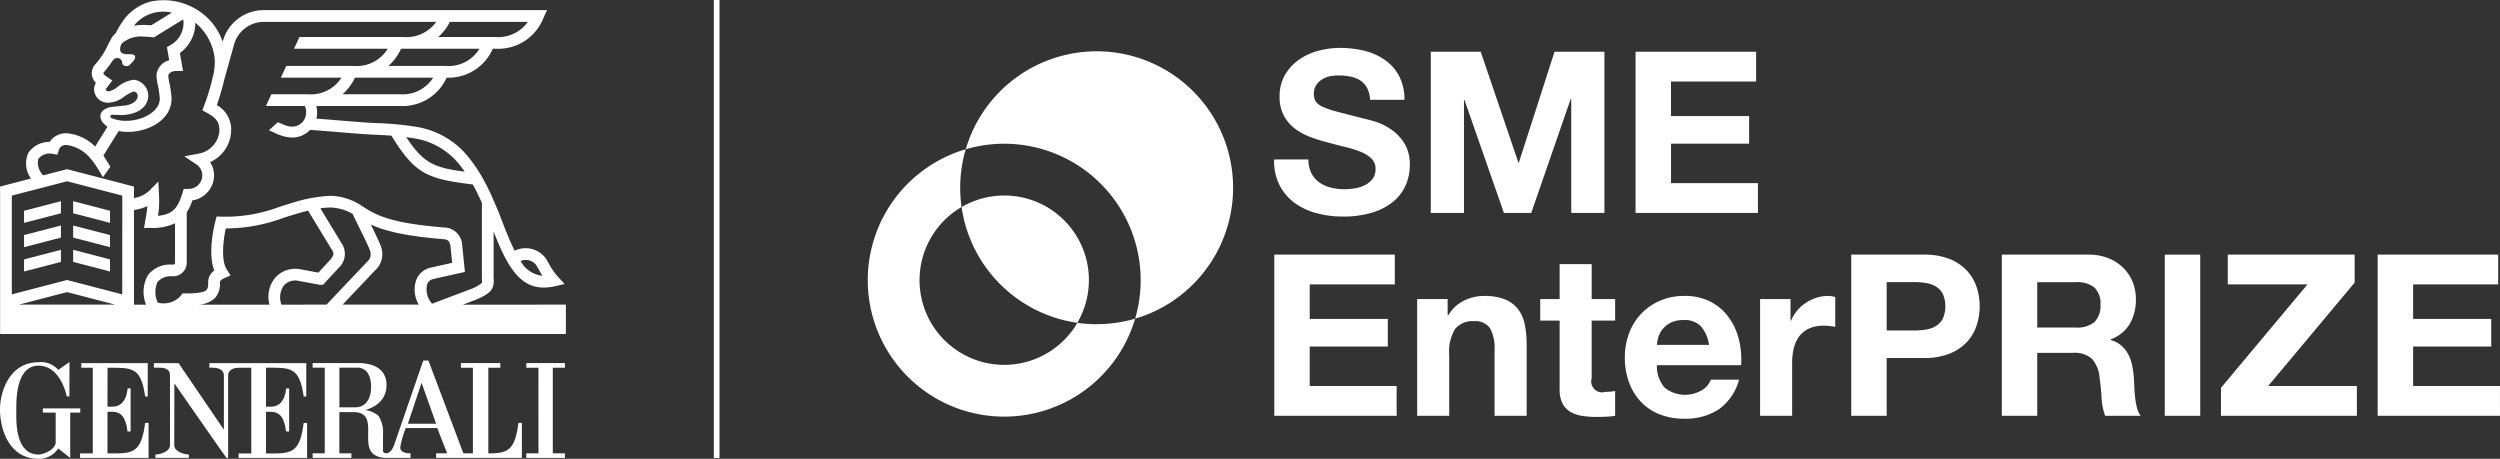 <svg id="logos-white" xmlns="http://www.w3.org/2000/svg" xmlns:xlink="http://www.w3.org/1999/xlink" width="305.145" height="56" viewBox="0 0 305.145 56">
  <rect x="0" y="0" width="305.145" height="56" fill="#333333" stroke="none"/>
  <defs>
    <clipPath id="clip-path">
      <rect id="Rettangolo_194" data-name="Rettangolo 194" width="305.145" height="56" fill="#fff" stroke="#394150" stroke-width="1"/>
    </clipPath>
  </defs>
  <g id="Raggruppa_8168" data-name="Raggruppa 8168" transform="translate(0 0)" clip-path="url(#clip-path)">
    <path id="Tracciato_7928" data-name="Tracciato 7928" d="M271.611,13.581a16.658,16.658,0,0,0-15.979,11.958,16.656,16.656,0,0,1,20.676,20.675,16.655,16.655,0,0,0-4.7-32.634" transform="translate(-137.756 -7.319)" fill="#fff"/>
    <path id="Tracciato_7929" data-name="Tracciato 7929" d="M257.636,60.866a16.775,16.775,0,0,1-2.353-.169,10.335,10.335,0,1,1-14.134-14.134,16.843,16.843,0,0,1-.168-2.353,16.631,16.631,0,0,1,.676-4.7,16.655,16.655,0,1,0,20.676,20.676,16.644,16.644,0,0,1-4.7.676" transform="translate(-123.782 -21.293)" fill="#fff"/>
    <path id="Tracciato_7930" data-name="Tracciato 7930" d="M254.535,53.167A16.659,16.659,0,0,0,268.659,67.29h0a10.322,10.322,0,0,0-14.124-14.123Z" transform="translate(-137.165 -27.888)" fill="#fff"/>
    <path id="Tracciato_7931" data-name="Tracciato 7931" d="M24.545,101.438l.008-4.75c2.978,0,4.069-.151,4.59,3.5h.314V96.125l-8.111,0v.56h1.405v10.458H21.2v.549h8.359v-4.274h-.418c-.417,3.231-1.237,3.724-3.534,3.724H24.545v-5.082h.618c1.029.027,1.616.628,1.825,2.4h.381l0-5.253h-.372c0,.026-.075,2.26-1.877,2.227Z" transform="translate(-11.426 -51.8)" fill="#fff"/>
    <path id="Tracciato_7932" data-name="Tracciato 7932" d="M9.8,101.482H5.228V102H6.795v3.761c-.265.955-1.672,1.353-2.092,1.353-2.922,0-2.713-4.277-2.713-5.421,0-1.048-.1-5.424,2.713-5.424,1.986,0,3.032,1.976,3.451,3.752h.317c0-.73.013-4.212.006-4.2l-1.365.966A2.756,2.756,0,0,0,4.7,95.849c-3.449,0-4.714,3.443-4.7,5.845.016,2.2,1.029,5.942,4.7,5.942a2.811,2.811,0,0,0,2.407-1.257L8.57,107.53V102H9.8Z" transform="translate(0 -51.635)" fill="#fff"/>
    <path id="Tracciato_7933" data-name="Tracciato 7933" d="M94.382,103.147l1.669-5,1.779,5Zm-6.482-2H86.023V96.305h2.4c1.41.214,1.468,1.841,1.468,2.36,0,1.253-.525,2.486-1.992,2.486m19.975,1.9c-.415,3.231-1.235,3.715-3.532,3.715H104.2V96.308h1.463v-.563h-4.806v.563h1.461v10.454h-1.161l-4.27-11.331H96.26L92.7,105.743c.008-.029-.269.883-.855,1-.539.027-.5-.255-.5-.355V104.4a3.533,3.533,0,0,0-.581-2.244,3.106,3.106,0,0,0-1.615-.679s2.625-.542,2.625-3.037c0-1.749-1.216-2.619-3.25-2.7H82.756v.562h1.478v10.457H82.756v.556h4.736v-.556H86.015v-5.028h1.968c3.417.282-.586,5.588,3.891,5.585H94.7v-.56c-.155,0-1.19.03-1.255-.689a11.1,11.1,0,0,1,.68-2.392h3.842l1.206,3.084H97.829v.556h10.465v-4.275Z" transform="translate(-44.596 -51.426)" fill="#fff"/>
    <path id="Tracciato_7934" data-name="Tracciato 7934" d="M54.42,96.678c2.981,0,4.079-.143,4.6,3.511h.314V96.123H47.506v.555h.309c.417,0,1.407.03,1.464.9v6.672l-5.533-8.13H40.735v.555h.5c.594,0,1.427.026,1.464.9v8.547c0,.835-1.248,1.15-1.77,1.15h-.005v.415H45v-.415c-.52,0-1.778-.314-1.778-1.15l.015-7.524c2.189,3.13,6.324,9.094,6.361,9.089H49.8V97.581c.058-.873,1.049-.9,1.465-.9h1.358v10.465H51.078v.55h8.36v-4.273h-.42c-.417,3.231-1.236,3.724-3.534,3.724H54.42v-5.082h.618c1.03.026,1.618.628,1.827,2.4h.379l0-5.253h-.372c0,.026-.074,2.259-1.876,2.225H54.42Z" transform="translate(-21.952 -51.799)" fill="#fff"/>
    <path id="Tracciato_7935" data-name="Tracciato 7935" d="M144.028,96.671v-.565h-4.717v.565h1.48l.006,10.45h-1.486v.564h4.717v-.564h-1.482V96.671Z" transform="translate(-75.073 -51.79)" fill="#fff"/>
    <path id="Tracciato_7936" data-name="Tracciato 7936" d="M52.151,34.708a1.021,1.021,0,0,1,.789-.662l3.818-.852-.345-3.4-.012-.075a2.218,2.218,0,0,0-2.152-1.949c-6.824-.553-8.406-1.564-10.065-2.636l-.008-.015-.01.006-.106-.07A7.151,7.151,0,0,0,40.357,23.9a18.083,18.083,0,0,0-4.579.831c-.59.173-1.142.349-1.676.521a18.552,18.552,0,0,1-7.083,1.19l-.567-.017-.145.548c-.112.421-.981,3.848-.143,6.05a1.726,1.726,0,0,0-.745,1.369c.031.753-.147.937-.206,1-.357.373-1.547.421-2.548.421h-.377l-.216.294a2.817,2.817,0,0,1-2.8.832,2.973,2.973,0,0,1-.025-2.538,2.122,2.122,0,0,1,1.7-.68h.215a1.65,1.65,0,0,0,1.642-1.654V25.93a6.671,6.671,0,0,0,.693-1.472,3.106,3.106,0,0,0,2.644-3.038,3.018,3.018,0,0,0-.485-1.635,4.3,4.3,0,0,0,2.568-3.814,3.382,3.382,0,0,0-1.751-3.139,28.463,28.463,0,0,0,.907-3.1l1.2-4.291a3.773,3.773,0,0,1,3.572-2.77h21.1A4.436,4.436,0,0,1,49.334,4.52H36.563L35.9,5.948H47.34a4.42,4.42,0,0,1-4.084,2.1h-8.3L34.29,9.481h7.4a4.417,4.417,0,0,1-4.033,2.028H33.136l-.667,1.428h4.742a1.506,1.506,0,0,1,.162.854,1.7,1.7,0,0,1-1.72,1.666,2.719,2.719,0,0,1-1.091-.274l-.63-.266-1.1.987.619.262v0a5.253,5.253,0,0,0,2.2.627,3.085,3.085,0,0,0,2.219-.937c.813.053,2.123.16,3.392.263,1.518.126,2.95.243,3.691.281.372.021.719.039,1.052.054.629.032,1.2.061,1.779.1,2.881,4.678,4.358,5.292,9.938,5.961.4.72.763,1.482,1.108,2.248v9.16c.03.418.03.561-.025.637a4.876,4.876,0,0,1-1.356.736l-4.7,1.773a2.609,2.609,0,0,1-.6-2.363m-1.017,2.474h-9.3l3.983-4.2a2.664,2.664,0,0,0,.722-2.812c-.192-.566-.719-1.652-1.265-2.764,1.581.734,3.978,1.395,8.856,1.788.587.048.742.248.86.782l.214,2.107-2.55.569a2.453,2.453,0,0,0-1.842,1.543,3.591,3.591,0,0,0,.319,2.992m-16.767,0a2.524,2.524,0,0,1,.307-2.346,1.847,1.847,0,0,1,1.6-.59l2.717.5.068.012h.379l1.921-2.07.017-.019a2.3,2.3,0,0,0,.309-3.017l-2.568-4.228a9.188,9.188,0,0,1,1.246-.1h.017a5.707,5.707,0,0,1,2.679.785c.187.4.447.928.735,1.513.539,1.092,1.21,2.45,1.4,3a1.226,1.226,0,0,1-.4,1.363l-4.92,5.193ZM33.6,33.9a3.671,3.671,0,0,0-.694,3.287H24.149a3.187,3.187,0,0,0,2.1-.8,2.665,2.665,0,0,0,.606-1.993c.018-.052.113-.247.541-.442l.755-.343-.451-.7c-.749-1.151-.422-3.661-.133-5.027h.068a20.31,20.31,0,0,0,6.911-1.267c.529-.17,1.073-.345,1.65-.512l.015-.006c.012,0,.6-.191,1.41-.38l2.855,4.7.025.04c.284.4.32.672-.2,1.276l-1.431,1.542-2.345-.435-.021,0A3.284,3.284,0,0,0,33.6,33.9m-15.529-.309a4.085,4.085,0,0,0-.223,3.6H16.365V25.636A6.249,6.249,0,0,0,18,25.161,11.552,11.552,0,0,1,17.8,26.6c-.022.122-.045.252-.068.389l-.142.832h.848a6.37,6.37,0,0,0,2.936-.57v4.818a.218.218,0,0,1-.213.224h-.215a3.4,3.4,0,0,0-2.881,1.3M14.933,35.93,8.2,34.176,1.455,35.93V23.876L8.2,22.127l6.738,1.749ZM2.319,37.182,8.2,35.653l5.872,1.529ZM4.671,19.436A1.7,1.7,0,0,1,6.4,18.774l.611.105.192-.587a.844.844,0,0,1,.215-.364,1.029,1.029,0,0,1,.755-.228,4.487,4.487,0,0,1,2.816,1.566,7.756,7.756,0,0,1,.852,1.14c.05.083.105.174.155.255.072.111.13.2.142.225l.435.746c.3-.414.593-.83.888-1.246l-.029-.1a5.753,5.753,0,0,0-.319-.536l-.066-.108-.006-.007-.1-.16c-.1-.154-.241-.378-.3-.5L14.5,15.99a5.385,5.385,0,0,0,1.052.109H15.6c2.63,0,5.351-1.516,5.351-4.054v-.062a13.177,13.177,0,0,0-.267-1.882,5.964,5.964,0,0,1-.133-.845c0-.278.39-.587.951-.587h.851l-.385-2.2a4.583,4.583,0,0,0,1.894-3.687,6.548,6.548,0,0,1,2.366,4.527A7.417,7.417,0,0,1,26,9.358l-.093.327.015,0a28.362,28.362,0,0,1-.991,3.2l-.22.574.536.3c.96.542,1.549.939,1.549,2.2a3.07,3.07,0,0,1-2.566,2.8l-1.723.323,1.458.972a1.642,1.642,0,0,1,.745,1.358,1.69,1.69,0,0,1-1.726,1.65h-.549l-.154.505c-.536,1.743-1.117,2.6-2.986,2.777a10.244,10.244,0,0,0,.147-1.759c0-.171-.014-.646-.021-.8l-.084-1.625-1.143,1.161a3.648,3.648,0,0,1-1.83.854V22.771L8.2,20.649,5.287,21.4a2.189,2.189,0,0,1-.615-1.969m8.822-5.248a.2.2,0,0,1,.184-.176l1.23.04c1.5-.053,3.029-.67,3.2-2.233A1.982,1.982,0,0,0,16.3,9.732a4,4,0,0,0-1.921.866,2.622,2.622,0,0,1-1.115.554c-.19,0-.342-.126-.342-.228l.01-.053.785-1.052-.678-.457c-.146-.095-.371-.273-.4-.406-.011-.065.079-.177.109-.211a12.313,12.313,0,0,0,.929-1.221c.2-.28.318-.435.654-.435a.6.6,0,0,1,.6.592c0,.218.238.389.533.389s.428-.21.611-.389c0,0,.7-.643.33-.946-.424-.346-2.122.361-1.649-1.2l.118-.222a3.509,3.509,0,0,1,2.672-.842,8.342,8.342,0,0,1,.994.065l.254.033,3.559-2.195A.763.763,0,0,1,22.4,2.5l0,.02a3.087,3.087,0,0,1-1.582,2.984l-.432.249.28,1.607a2.037,2.037,0,0,0-1.551,1.894,6.43,6.43,0,0,0,.158,1.118,11.731,11.731,0,0,1,.243,1.66c0,1.672-2.307,2.775-4.257,2.713h-.05a4.941,4.941,0,0,1-1.629-.342.239.239,0,0,1-.089-.216m2.95-11.152a4.429,4.429,0,0,1,1.026-.895,4.68,4.68,0,0,1,1.221-.551,4.982,4.982,0,0,1,2.3-.054L18.472,3.092a9.2,9.2,0,0,0-.921-.048,7.445,7.445,0,0,0-1.185.093Zm38.48-.369h9.522A4.433,4.433,0,0,1,60.528,4.52H53.5a6.381,6.381,0,0,0,1.428-1.854m-.478,5.385H47.419a6.54,6.54,0,0,0,1.551-2.1h9.564a4.425,4.425,0,0,1-4.088,2.1m-5.595,3.457H41.823a6.505,6.505,0,0,0,1.513-2.028h9.551a4.422,4.422,0,0,1-4.036,2.028m1.616,5.363a8.767,8.767,0,0,1,5.419,2.977c.294.345.576.712.855,1.108-3.747-.49-5.05-1.036-7.145-4.216.28.037.568.079.871.13M65.415,32.289c.136.222.254.429.368.628.139.248.276.488.437.739a3.425,3.425,0,0,1-2.667-1.8,1.633,1.633,0,0,1,1.862.437m-8.907,4.893,1.46-.553.022-.007c2.074-.859,2.369-1.394,2.271-2.774V28.272C61.84,32.28,63.332,35.1,66.391,35.1a6.066,6.066,0,0,0,1.338-.16l1.2-.27L68.1,33.76a7.507,7.507,0,0,1-1.071-1.544c-.122-.212-.247-.432-.4-.676a3.052,3.052,0,0,0-3.8-.938c-.625-1.242-1.256-2.863-2.013-4.861l-.166-.381c-.13-.3-.261-.6-.4-.9v-.05H60.24A28.07,28.07,0,0,0,58.67,21.3a18.149,18.149,0,0,0-1.692-2.378A10.186,10.186,0,0,0,50.7,15.462a36.949,36.949,0,0,0-4.627-.433c-.33-.014-.676-.032-1.043-.052-.72-.04-2.209-.162-3.651-.279-.971-.081-1.966-.162-2.749-.219a2.921,2.921,0,0,0,.083-.688,3.959,3.959,0,0,0-.084-.854H48.851A5.9,5.9,0,0,0,54.529,9.48a5.889,5.889,0,0,0,5.632-3.532h.367a5.924,5.924,0,0,0,5.795-3.7l.46-1.011H32.15A5.178,5.178,0,0,0,27.211,5.02l-.022.079a7.321,7.321,0,0,0-3.048-3.856A7.661,7.661,0,0,0,18.3.217a6.046,6.046,0,0,0-1.613.733,5.96,5.96,0,0,0-1.369,1.207,11.265,11.265,0,0,0-1.184,1.9,2.231,2.231,0,0,0-.46.5l-.416.779-.021.043a9.726,9.726,0,0,1-1.571,2.445,1.637,1.637,0,0,0-.428,1.4,1.841,1.841,0,0,0,.479.9l-.014.021a1.569,1.569,0,0,0-.21.789,1.679,1.679,0,0,0,1.774,1.6,3.453,3.453,0,0,0,1.907-.738,5.134,5.134,0,0,1,1.129-.629.541.541,0,0,1,.521.523c0,.749-.964,1.152-1.655,1.2l-1.406.151c-1.014.094-1.494.63-1.494,1.111a1.212,1.212,0,0,0,.393.912l.1.109.357.317-1.493,2.4A5.569,5.569,0,0,0,8.216,16.27a2.417,2.417,0,0,0-1.783.621,2.079,2.079,0,0,0-.344.424H6.062a3.125,3.125,0,0,0-2.591,1.339,3.163,3.163,0,0,0,.319,3.139l-3.767.978v18H69.081V37.182Z" transform="translate(-0.012 0)" fill="#fff"/>
    <path id="Tracciato_7937" data-name="Tracciato 7937" d="M23.859,54.427l-4.5-1.167v1.473l4.5,1.17Z" transform="translate(-10.431 -28.701)" fill="#fff"/>
    <path id="Tracciato_7938" data-name="Tracciato 7938" d="M6.367,55.9l4.5-1.169V53.253l-4.5,1.17Z" transform="translate(-3.431 -28.697)" fill="#fff"/>
    <path id="Tracciato_7939" data-name="Tracciato 7939" d="M6.367,62.334l4.5-1.168V59.689l-4.5,1.168Z" transform="translate(-3.431 -32.166)" fill="#fff"/>
    <path id="Tracciato_7940" data-name="Tracciato 7940" d="M23.859,60.857l-4.5-1.169v1.478l4.5,1.168Z" transform="translate(-10.431 -32.165)" fill="#fff"/>
    <path id="Tracciato_7941" data-name="Tracciato 7941" d="M23.859,67.294l-4.5-1.17V67.6l4.5,1.17Z" transform="translate(-10.431 -35.633)" fill="#fff"/>
    <path id="Tracciato_7942" data-name="Tracciato 7942" d="M6.367,68.768l4.5-1.169V66.122l-4.5,1.17Z" transform="translate(-3.431 -35.632)" fill="#fff"/>
    <rect id="Rettangolo_192" data-name="Rettangolo 192" width="0.692" height="55.908" transform="translate(87.128)" fill="#fff"/>
    <path id="Tracciato_7943" data-name="Tracciato 7943" d="M341.822,27.975a3.123,3.123,0,0,0,.951,1.116,4.1,4.1,0,0,0,1.391.634,6.569,6.569,0,0,0,1.653.207,8.52,8.52,0,0,0,1.24-.1,4.286,4.286,0,0,0,1.24-.372,2.707,2.707,0,0,0,.964-.758,1.9,1.9,0,0,0,.386-1.226,1.727,1.727,0,0,0-.51-1.3,4.048,4.048,0,0,0-1.336-.826,13.359,13.359,0,0,0-1.873-.579q-1.047-.248-2.122-.551a18.635,18.635,0,0,1-2.149-.675,7.359,7.359,0,0,1-1.874-1.033,4.854,4.854,0,0,1-1.336-1.585,4.8,4.8,0,0,1-.51-2.3A5.153,5.153,0,0,1,338.584,16a5.864,5.864,0,0,1,1.695-1.86,7.386,7.386,0,0,1,2.369-1.1,10.1,10.1,0,0,1,2.645-.358,12.54,12.54,0,0,1,2.962.344,7.408,7.408,0,0,1,2.521,1.116,5.651,5.651,0,0,1,1.749,1.97,6.042,6.042,0,0,1,.648,2.907h-4.188a3.491,3.491,0,0,0-.372-1.46,2.439,2.439,0,0,0-.841-.909,3.56,3.56,0,0,0-1.2-.468,7.382,7.382,0,0,0-1.474-.138,5.078,5.078,0,0,0-1.047.11,2.813,2.813,0,0,0-.951.385,2.4,2.4,0,0,0-.7.689,1.849,1.849,0,0,0-.276,1.047,1.765,1.765,0,0,0,.22.937,1.967,1.967,0,0,0,.868.662,11.07,11.07,0,0,0,1.79.606q1.143.3,2.989.771.551.111,1.53.4a7.347,7.347,0,0,1,1.942.923,5.88,5.88,0,0,1,1.667,1.695,4.822,4.822,0,0,1,.7,2.714,6.018,6.018,0,0,1-.523,2.507,5.452,5.452,0,0,1-1.557,2,7.48,7.48,0,0,1-2.563,1.309,12.112,12.112,0,0,1-3.54.468,12.421,12.421,0,0,1-3.155-.4,7.928,7.928,0,0,1-2.7-1.253,6.19,6.19,0,0,1-1.86-2.177,6.5,6.5,0,0,1-.661-3.141h4.188a3.607,3.607,0,0,0,.358,1.681" transform="translate(-181.753 -6.835)" fill="#fff"/>
    <path id="Tracciato_7944" data-name="Tracciato 7944" d="M384.833,13.7l4.6,13.529h.055L393.843,13.7h6.089V33.372h-4.05V19.431h-.055L391,33.372h-3.334l-4.821-13.8h-.055v13.8h-4.05V13.7Z" transform="translate(-204.1 -7.382)" fill="#fff"/>
    <path id="Tracciato_7945" data-name="Tracciato 7945" d="M447.652,13.7v3.637H437.265v4.215H446.8v3.362h-9.533v4.821h10.607v3.637H432.939V13.7Z" transform="translate(-233.305 -7.382)" fill="#fff"/>
    <path id="Tracciato_7946" data-name="Tracciato 7946" d="M352.019,67.4v3.637H341.632v4.215h9.533v3.362h-9.533v4.821H352.24v3.637H337.306V67.4Z" transform="translate(-181.77 -36.32)" fill="#fff"/>
    <path id="Tracciato_7947" data-name="Tracciato 7947" d="M378.848,78.719V80.7h.083a4.49,4.49,0,0,1,1.929-1.8,5.575,5.575,0,0,1,2.424-.565,6.65,6.65,0,0,1,2.576.427,3.817,3.817,0,0,1,1.584,1.185,4.593,4.593,0,0,1,.812,1.846,11.473,11.473,0,0,1,.235,2.411v8.762h-3.913V84.918a4.994,4.994,0,0,0-.551-2.632,2.135,2.135,0,0,0-1.956-.868,2.711,2.711,0,0,0-2.314.951,5.284,5.284,0,0,0-.717,3.127v7.467h-3.912V78.719Z" transform="translate(-202.152 -42.213)" fill="#fff"/>
    <path id="Tracciato_7948" data-name="Tracciato 7948" d="M416.841,74.179V76.8h-2.865V83.85a1.325,1.325,0,0,0,1.653,1.653c.22,0,.431-.009.634-.028a5.364,5.364,0,0,0,.579-.083v3.031a9.387,9.387,0,0,1-1.1.11q-.607.027-1.185.027a11.435,11.435,0,0,1-1.722-.124,4.063,4.063,0,0,1-1.433-.482,2.551,2.551,0,0,1-.978-1.02,3.64,3.64,0,0,1-.358-1.736V76.8h-2.37V74.179h2.37V69.908h3.913v4.271Z" transform="translate(-219.7 -37.672)" fill="#fff"/>
    <path id="Tracciato_7949" data-name="Tracciato 7949" d="M434.976,89.548a4.011,4.011,0,0,0,4.574.261,2.46,2.46,0,0,0,1.047-1.253h3.444a6.534,6.534,0,0,1-2.535,3.664,7.46,7.46,0,0,1-4.133,1.1,8.121,8.121,0,0,1-3.03-.537,6.286,6.286,0,0,1-2.287-1.529,6.876,6.876,0,0,1-1.447-2.37,8.669,8.669,0,0,1-.51-3.03,8.308,8.308,0,0,1,.523-2.976,6.888,6.888,0,0,1,3.789-3.968,7.387,7.387,0,0,1,2.962-.578,6.773,6.773,0,0,1,3.169.7,6.334,6.334,0,0,1,2.218,1.888,7.767,7.767,0,0,1,1.254,2.7,10.072,10.072,0,0,1,.275,3.168H434.012a3.953,3.953,0,0,0,.964,2.756m4.422-7.494a2.75,2.75,0,0,0-2.135-.771,3.4,3.4,0,0,0-1.557.317,2.958,2.958,0,0,0-.992.785,2.878,2.878,0,0,0-.523.991,4.477,4.477,0,0,0-.179.937h6.365a4.526,4.526,0,0,0-.978-2.259" transform="translate(-231.774 -42.213)" fill="#fff"/>
    <path id="Tracciato_7950" data-name="Tracciato 7950" d="M469.61,78.719v2.645h.055a4.8,4.8,0,0,1,.744-1.226,4.889,4.889,0,0,1,1.074-.965,5.27,5.27,0,0,1,1.3-.619,4.664,4.664,0,0,1,1.433-.221,3.074,3.074,0,0,1,.854.138v3.637q-.275-.055-.661-.1a6.846,6.846,0,0,0-.744-.041,4.181,4.181,0,0,0-1.819.358,3.156,3.156,0,0,0-1.2.978A3.914,3.914,0,0,0,470,84.753a7.865,7.865,0,0,0-.193,1.791v6.42h-3.912V78.719Z" transform="translate(-251.062 -42.213)" fill="#fff"/>
    <path id="Tracciato_7951" data-name="Tracciato 7951" d="M498.9,67.4a8.2,8.2,0,0,1,3.141.537,5.884,5.884,0,0,1,2.108,1.419,5.465,5.465,0,0,1,1.185,2.011,7.52,7.52,0,0,1,0,4.67,5.439,5.439,0,0,1-1.185,2.025,5.873,5.873,0,0,1-2.108,1.419,8.193,8.193,0,0,1-3.141.537h-4.547v7.054H490.03V67.4Zm-1.185,9.258a9.076,9.076,0,0,0,1.433-.11,3.328,3.328,0,0,0,1.212-.427,2.335,2.335,0,0,0,.841-.9,3.783,3.783,0,0,0,0-3.031,2.331,2.331,0,0,0-.841-.9,3.337,3.337,0,0,0-1.212-.427,9.076,9.076,0,0,0-1.433-.11h-3.362v5.9Z" transform="translate(-264.07 -36.32)" fill="#fff"/>
    <path id="Tracciato_7952" data-name="Tracciato 7952" d="M540.491,67.4a6.34,6.34,0,0,1,2.384.427A5.49,5.49,0,0,1,544.693,69a5.085,5.085,0,0,1,1.157,1.722,5.529,5.529,0,0,1,.4,2.108,5.916,5.916,0,0,1-.73,3,4.585,4.585,0,0,1-2.383,1.929v.055a3.341,3.341,0,0,1,1.322.676,3.741,3.741,0,0,1,.854,1.074,5.018,5.018,0,0,1,.482,1.364A12.115,12.115,0,0,1,546,82.415q.027.468.055,1.1t.1,1.3a8.668,8.668,0,0,0,.221,1.254,2.869,2.869,0,0,0,.454,1.005H542.5a7.6,7.6,0,0,1-.441-2.232q-.082-1.295-.248-2.479a3.91,3.91,0,0,0-.937-2.259,3.222,3.222,0,0,0-2.342-.717H534.21v7.687h-4.326V67.4Zm-1.543,8.9a3.272,3.272,0,0,0,2.232-.661,2.745,2.745,0,0,0,.744-2.149,2.622,2.622,0,0,0-.744-2.08,3.32,3.32,0,0,0-2.232-.648H534.21V76.3Z" transform="translate(-285.547 -36.32)" fill="#fff"/>
    <rect id="Rettangolo_193" data-name="Rettangolo 193" width="4.326" height="19.673" transform="translate(264.229 31.079)" fill="#fff"/>
    <path id="Tracciato_7953" data-name="Tracciato 7953" d="M598.454,71.036h-9.726V67.4h15.484v3.416L593.66,83.434h10.828v3.637H587.9V83.654Z" transform="translate(-316.811 -36.32)" fill="#fff"/>
    <path id="Tracciato_7954" data-name="Tracciato 7954" d="M644.083,67.4v3.637H633.7v4.215h9.533v3.362H633.7v4.821H644.3v3.637H629.37V67.4Z" transform="translate(-339.159 -36.32)" fill="#fff"/>
  </g>
</svg>
